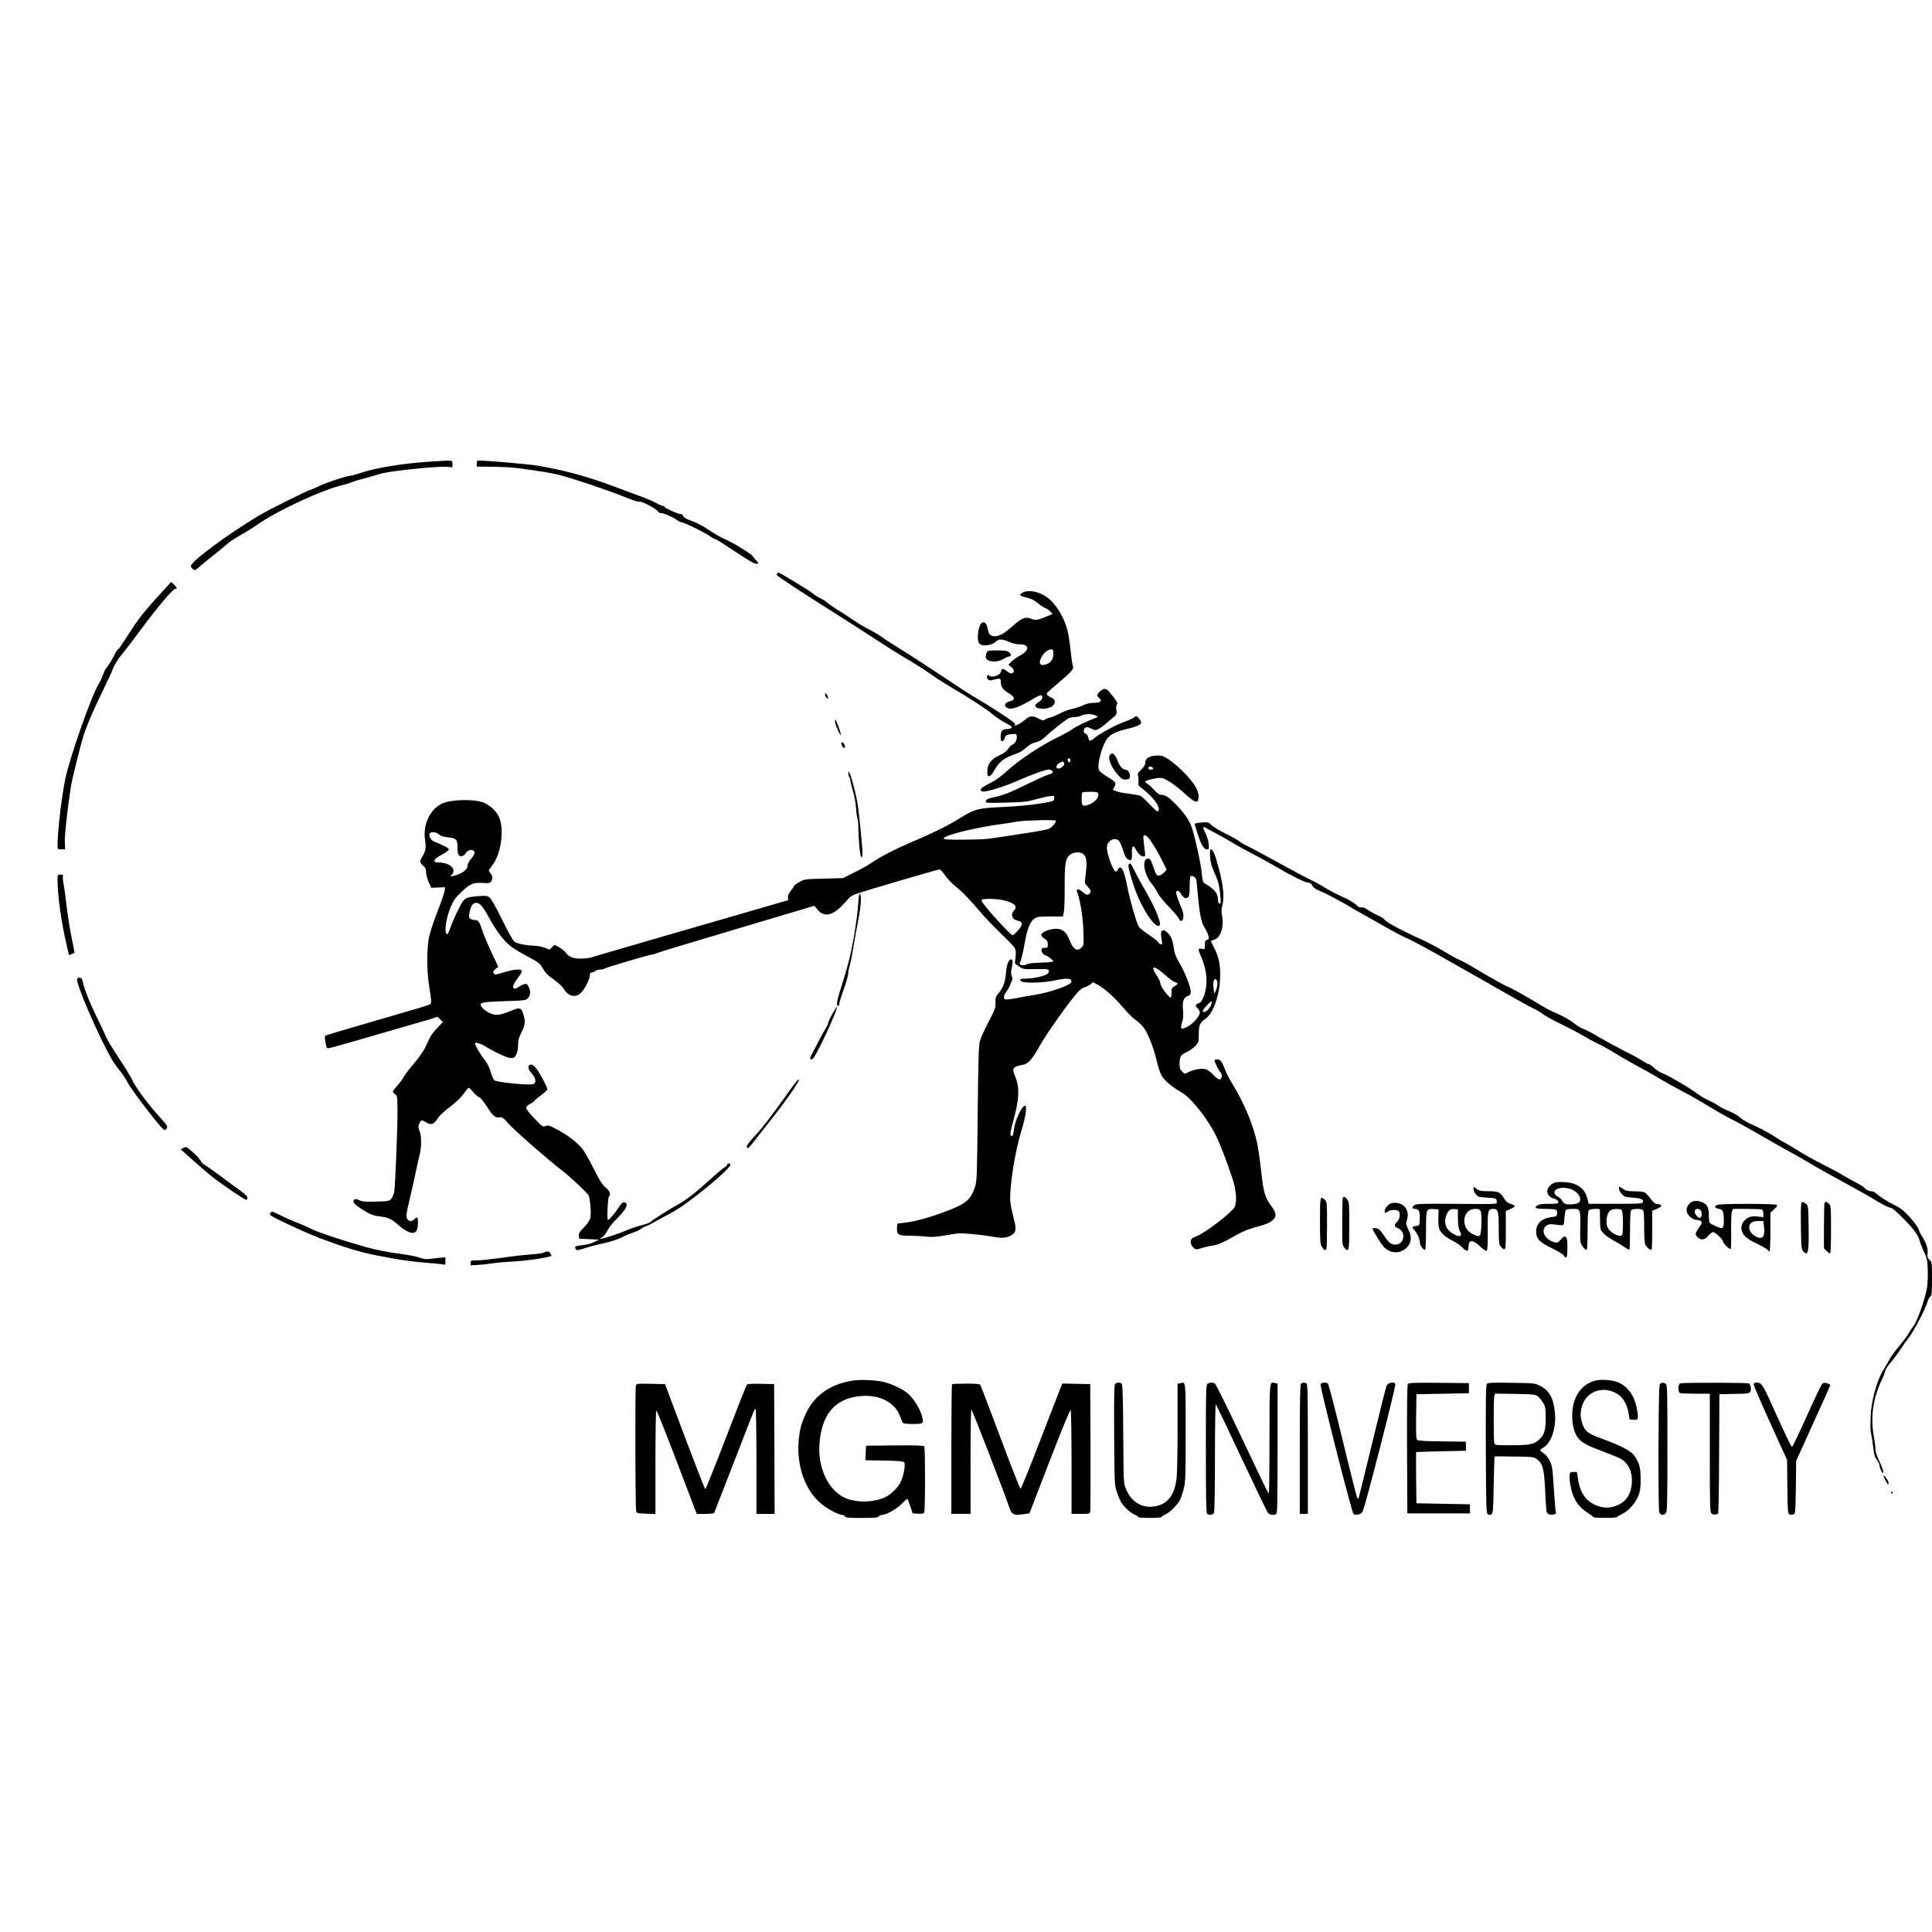<?xml version="1.0" standalone="no"?>
<!DOCTYPE svg PUBLIC "-//W3C//DTD SVG 20010904//EN"
 "http://www.w3.org/TR/2001/REC-SVG-20010904/DTD/svg10.dtd">
<svg version="1.0" xmlns="http://www.w3.org/2000/svg"
 width="1913pt" height="1913pt" viewBox="0 0 1913 1913"
 preserveAspectRatio="xMidYMid meet">
<g transform="translate(0,1913) scale(0.1,-0.1)"
fill="#000000" stroke="none">
<path d="M4270 14560 c-281 -18 -547 -61 -702 -114 -42 -14 -84 -26 -93 -26
-37 0 -234 -64 -311 -101 -45 -21 -84 -39 -88 -39 -21 0 -408 -193 -514 -256
-319 -192 -672 -454 -672 -500 0 -6 9 -19 19 -28 18 -17 21 -16 58 16 21 19
83 70 138 113 55 43 118 95 140 115 22 21 82 61 132 89 51 28 125 74 165 102
196 140 655 353 858 398 30 7 70 19 88 28 18 8 74 25 125 38 51 13 120 33 155
44 73 25 547 75 650 69 l62 -4 0 33 c0 38 11 37 -210 23z"/>
<path d="M4720 14540 l0 -30 103 -1 c154 -1 264 -7 342 -19 39 -6 115 -17 170
-25 55 -7 139 -23 188 -34 120 -28 506 -158 660 -221 79 -32 135 -50 149 -47
23 6 176 -76 185 -99 3 -8 14 -14 24 -14 30 0 117 -36 154 -64 18 -14 41 -26
49 -26 24 0 216 -93 276 -133 30 -21 60 -37 66 -37 7 0 68 -38 137 -85 181
-121 256 -165 272 -158 19 7 19 8 -8 35 -13 13 -28 31 -33 40 -13 23 -199 137
-275 169 -37 15 -109 56 -161 92 -55 37 -122 73 -161 86 -65 22 -97 42 -97 62
0 5 -10 9 -22 9 -26 0 -158 60 -158 71 0 5 -7 9 -15 9 -8 0 -40 14 -69 30 -30
17 -103 48 -163 69 -59 21 -173 64 -253 94 -256 97 -511 166 -762 207 -95 15
-501 50 -585 50 -8 0 -13 -12 -13 -30z"/>
<path d="M7697 13453 c-4 -3 -7 -10 -7 -15 0 -10 248 -173 623 -409 149 -95
324 -207 387 -249 63 -42 167 -107 230 -145 155 -92 213 -129 319 -203 49 -34
132 -86 183 -116 147 -84 349 -216 400 -261 26 -23 78 -58 117 -79 39 -20 71
-41 71 -45 0 -12 -26 -21 -60 -21 -41 0 -56 -28 -51 -102 2 -27 30 -21 37 7 8
34 22 43 74 46 43 4 45 2 48 -24 4 -32 -19 -73 -45 -81 -10 -3 -28 -22 -41
-41 -15 -24 -41 -44 -86 -64 -81 -36 -120 -88 -120 -159 -1 -40 2 -47 19 -47
13 0 30 20 55 65 43 76 96 117 197 151 46 15 81 35 113 65 33 31 60 46 96 54
36 8 61 23 94 54 68 65 209 176 237 187 13 5 41 9 61 9 20 1 48 7 62 15 32 18
108 18 140 0 24 -13 24 -14 5 -21 -84 -31 -206 -89 -235 -113 -19 -15 -91 -55
-160 -88 -161 -79 -369 -218 -489 -327 -68 -61 -118 -97 -178 -126 -81 -40
-102 -64 -67 -77 27 -10 205 43 340 102 149 66 285 115 318 115 13 0 29 -6 35
-14 14 -17 2 -25 -64 -46 -22 -7 -101 -43 -175 -80 -162 -81 -250 -116 -321
-130 -74 -15 -99 -27 -99 -46 0 -15 19 -16 198 -11 176 4 208 7 297 32 55 15
119 30 143 32 43 5 43 5 40 -23 -3 -28 -4 -28 -143 -51 -86 -14 -221 -27 -350
-33 -269 -12 -293 -19 -456 -121 -106 -66 -267 -145 -455 -224 -163 -69 -321
-150 -409 -211 -27 -19 -101 -61 -164 -92 l-114 -57 -191 -5 c-190 -5 -191 -5
-243 -35 -29 -16 -53 -35 -53 -40 0 -6 -14 -27 -31 -48 -21 -25 -29 -45 -27
-63 l3 -27 -375 -109 c-206 -60 -638 -185 -960 -278 -322 -94 -599 -174 -616
-180 -17 -6 -62 -11 -100 -12 -79 -1 -121 16 -155 62 -12 16 -41 39 -65 52
l-43 22 -25 -23 -25 -24 -48 19 c-26 10 -73 19 -103 20 -72 1 -167 19 -195 38
-14 9 -63 96 -124 221 -68 137 -110 211 -127 221 -20 14 -40 16 -102 11 -140
-12 -143 -14 -200 -125 -28 -53 -62 -132 -77 -174 -15 -43 -31 -78 -36 -78
-34 0 -16 149 32 265 27 65 45 92 98 143 91 90 127 106 218 99 76 -6 84 -2 97
41 5 15 1 30 -13 48 -12 15 -21 30 -21 34 0 4 16 27 35 52 88 113 121 362 64
483 -27 57 -96 119 -157 140 -103 36 -328 28 -410 -14 -119 -62 -186 -210
-163 -360 12 -74 5 -111 -28 -165 -28 -44 -26 -57 8 -87 24 -21 30 -34 30 -65
-1 -21 11 -65 25 -97 l26 -58 68 3 67 3 -1 -30 c-1 -16 -33 -111 -72 -210 -40
-102 -77 -216 -86 -264 -20 -106 -20 -314 -1 -446 32 -208 32 -203 -1 -215
-32 -13 -94 -31 -499 -149 -460 -134 -520 -152 -526 -159 -4 -4 -2 -33 4 -66
11 -58 11 -58 42 -53 18 3 227 62 466 132 239 70 450 131 469 136 19 4 57 15
83 25 l48 17 28 -27 27 -26 -55 -57 c-31 -32 -63 -74 -73 -93 -9 -19 -30 -64
-47 -100 -17 -37 -65 -105 -111 -159 -45 -52 -89 -110 -100 -130 -10 -21 -39
-60 -64 -88 -25 -28 -46 -56 -46 -61 0 -6 10 -18 22 -27 22 -15 23 -22 24
-168 1 -159 -22 -721 -32 -795 -4 -24 -17 -56 -29 -70 -23 -26 -27 -27 -153
-30 -106 -3 -136 0 -162 13 -37 19 -60 14 -60 -14 0 -13 23 -35 69 -65 87 -58
125 -74 198 -82 79 -9 108 -23 182 -88 97 -84 165 -97 182 -35 10 36 10 107 0
113 -4 3 -16 -3 -26 -14 -27 -30 -63 -26 -76 8 -9 22 -4 55 25 177 20 83 48
206 62 275 14 69 32 150 40 180 19 74 18 193 -2 232 -16 32 -14 61 9 92 13 17
14 17 48 -3 56 -35 82 -28 119 29 20 32 65 74 127 121 61 47 109 93 136 131
22 32 44 58 48 58 5 0 25 -20 45 -44 20 -25 47 -47 58 -50 13 -3 44 -42 79
-96 58 -92 83 -112 128 -103 20 4 34 -7 83 -62 56 -64 411 -375 526 -461 77
-58 252 -222 267 -249 16 -29 28 -171 19 -220 -5 -27 -24 -55 -62 -96 -45 -46
-55 -63 -52 -86 l3 -28 99 -5 98 -5 -46 -22 c-25 -13 -65 -25 -89 -28 -105
-14 -105 -14 -100 -35 7 -25 14 -25 109 5 43 14 124 35 179 46 55 12 129 36
165 54 36 18 88 40 117 49 28 10 62 25 75 35 13 10 34 22 48 26 14 4 61 28
105 53 44 25 113 62 153 83 152 78 596 441 584 478 -5 16 -32 14 -32 -2 0 -8
-11 -19 -24 -25 -13 -6 -80 -62 -148 -124 -145 -132 -239 -205 -323 -250 -71
-38 -232 -140 -259 -164 -11 -10 -42 -23 -70 -30 -69 -17 -132 -38 -186 -62
-78 -34 -232 -83 -244 -78 -6 3 -2 7 9 11 19 6 39 31 77 99 10 16 46 59 82 95
78 80 105 127 84 148 -21 20 -39 9 -73 -45 -34 -53 -93 -122 -105 -122 -12 0
-2 222 10 234 21 21 9 53 -34 88 -35 30 -58 67 -120 191 -43 87 -95 176 -118
201 -56 64 -142 129 -244 183 -77 41 -88 44 -112 33 -26 -11 -30 -8 -109 74
-48 49 -83 94 -83 105 0 14 13 27 40 41 22 11 40 24 40 28 0 4 29 29 65 55 36
27 65 54 65 62 0 21 -77 164 -112 208 -21 26 -37 37 -52 35 -35 -5 -31 -42 8
-86 45 -50 50 -98 11 -108 -45 -11 -341 18 -377 37 -10 6 -26 40 -39 83 -14
48 -35 91 -60 122 -54 69 -101 152 -94 164 4 6 11 8 16 5 5 -4 19 -8 31 -10
11 -3 38 -15 58 -29 49 -32 166 -90 212 -105 21 -7 47 -9 59 -6 29 9 49 63 49
130 0 41 7 70 29 113 40 80 45 112 27 176 -25 83 -32 86 -137 43 -98 -40 -138
-45 -192 -22 -47 20 -97 63 -97 85 0 25 26 29 250 37 185 6 195 7 217 29 27
27 30 68 7 113 -14 28 -20 32 -42 26 -14 -3 -38 -15 -53 -26 -34 -24 -59 -24
-59 0 0 17 20 52 71 120 12 16 18 34 15 40 -12 18 -77 13 -166 -14 -99 -30
-106 -30 -114 -8 -5 11 2 24 20 38 l28 22 -68 144 c-37 79 -78 177 -91 217
-27 86 -39 102 -74 102 -15 0 -35 6 -44 13 -15 10 -16 19 -7 66 11 61 33 91
64 91 38 0 62 -27 127 -145 72 -131 144 -227 212 -282 25 -21 101 -67 169
-103 116 -62 124 -68 155 -122 25 -43 51 -69 106 -107 46 -32 83 -67 102 -97
42 -67 106 -84 159 -43 36 28 96 139 96 177 0 24 5 32 18 32 9 0 26 7 36 15
11 8 34 15 51 15 17 0 35 4 41 9 10 10 455 141 479 141 8 0 23 5 33 10 9 6
365 114 791 240 l774 231 29 -35 c64 -78 144 -67 241 32 31 31 64 67 74 80 10
13 45 32 78 43 124 42 798 239 815 239 12 0 33 -21 55 -54 20 -30 66 -79 103
-110 76 -61 140 -128 252 -260 41 -49 132 -143 201 -210 70 -67 132 -132 139
-145 8 -16 10 -45 6 -87 l-7 -64 41 -29 c39 -28 41 -29 164 -27 104 2 126 0
131 -13 3 -8 -2 -23 -12 -33 -23 -22 -137 -48 -215 -48 -59 0 -73 -11 -39 -30
33 -17 217 -11 315 10 131 29 182 25 174 -15 -6 -30 -220 -105 -362 -126 -39
-5 -117 -19 -174 -31 -56 -11 -109 -17 -117 -14 -21 8 -19 39 5 69 12 14 32
51 45 81 21 47 23 60 13 81 -9 20 -9 40 1 86 12 58 9 79 -9 79 -23 0 -44 -56
-50 -139 -8 -93 -27 -142 -77 -202 -24 -28 -28 -41 -26 -88 2 -50 -4 -65 -69
-190 -39 -74 -78 -160 -86 -190 -11 -45 -16 -193 -21 -721 -7 -634 -8 -668
-28 -727 -39 -117 -87 -159 -251 -224 -166 -65 -318 -109 -422 -123 l-95 -12
-3 -39 c-5 -69 11 -80 120 -81 51 0 127 -4 169 -9 62 -6 102 -3 205 15 118 21
137 21 253 10 69 -6 161 -18 205 -26 87 -17 137 -12 183 16 45 27 49 62 19
172 -13 51 -28 118 -31 149 -15 121 40 487 105 699 23 74 44 164 47 199 5 58
4 63 -13 60 -29 -6 -95 -150 -103 -226 -8 -68 -15 -83 -33 -65 -8 8 -2 44 26
146 60 218 64 333 14 447 -30 70 -16 89 75 104 57 9 97 54 172 189 67 121 306
457 378 533 22 23 53 45 68 48 16 4 40 16 55 27 l27 22 43 -23 c69 -37 165
-122 248 -220 43 -50 94 -103 114 -118 86 -63 111 -95 157 -204 25 -59 56
-155 68 -212 14 -61 35 -124 51 -151 28 -48 102 -109 200 -166 93 -53 260
-266 342 -437 37 -76 104 -252 156 -408 40 -119 49 -245 20 -291 -39 -61 -288
-251 -372 -284 -50 -19 -60 -29 -60 -59 0 -32 33 -71 59 -71 10 0 36 6 57 14
22 7 64 17 94 21 59 8 118 34 245 108 50 29 116 56 175 72 124 34 147 44 181
73 42 35 39 72 -13 140 -62 83 -78 135 -99 337 -11 99 -29 223 -39 276 -38
185 -125 395 -248 598 -29 46 -61 109 -72 140 -29 77 -46 101 -74 101 -12 0
-25 -3 -29 -6 -7 -7 37 -100 60 -126 19 -22 13 -62 -10 -66 -12 -2 -34 13 -60
42 -23 24 -55 50 -71 56 -37 14 -108 5 -169 -22 l-47 -21 -25 23 c-21 19 -25
33 -25 77 0 72 10 88 75 118 29 14 67 42 84 61 29 32 31 40 31 112 0 91 11
117 66 154 78 52 145 246 146 428 1 118 -15 190 -64 283 -17 31 -29 59 -27 60
2 2 17 7 34 13 61 19 96 129 76 232 -8 42 -8 67 0 97 24 83 14 198 -31 370
-39 149 -59 195 -83 195 -6 0 -8 -29 -5 -73 4 -58 13 -92 45 -163 32 -70 43
-110 53 -186 6 -54 9 -102 5 -108 -11 -18 -25 0 -25 32 0 63 -32 102 -135 163
-14 8 -19 31 -26 100 -7 86 -60 330 -96 445 -24 75 -77 152 -163 238 -73 74
-102 92 -145 92 -15 0 -37 15 -62 43 -21 24 -50 52 -65 61 -16 10 -28 22 -28
26 0 14 127 43 162 36 46 -8 137 -70 237 -161 98 -88 124 -94 129 -31 2 26 -5
55 -23 92 -44 90 -214 257 -314 309 -24 12 -49 16 -87 13 -69 -6 -104 -29
-104 -69 0 -22 -11 -40 -40 -69 -34 -34 -38 -42 -31 -67 5 -15 6 -42 4 -59 -4
-27 0 -36 34 -60 110 -83 185 -184 164 -222 -9 -15 -20 -6 -83 59 -40 43 -83
82 -94 88 -12 6 -63 15 -114 21 -50 6 -107 17 -126 25 l-35 14 16 31 c20 39
14 48 -75 101 -37 22 -72 50 -78 64 -24 53 35 264 91 323 33 35 84 59 183 83
148 36 166 53 120 106 -23 26 -25 27 -43 11 -10 -9 -55 -30 -100 -46 -88 -31
-248 -118 -301 -164 -38 -32 -48 -30 -57 12 -4 17 -15 32 -26 35 -15 5 -19 14
-17 33 4 34 31 40 74 17 52 -28 61 -23 227 119 24 22 27 29 21 65 -4 26 -2 46
5 55 10 12 3 26 -36 77 -62 80 -75 88 -110 69 -14 -8 -32 -25 -40 -37 -13 -20
-13 -24 6 -40 41 -35 22 -53 -58 -53 -29 0 -66 -9 -97 -24 -27 -13 -75 -29
-108 -36 -32 -6 -87 -27 -122 -45 -35 -18 -78 -37 -96 -40 -18 -4 -41 -13 -52
-21 -16 -11 -26 -9 -67 13 -57 29 -83 26 -131 -16 -18 -15 -48 -35 -67 -44
-36 -18 -55 -23 -33 -8 10 6 4 16 -25 39 -42 33 -269 180 -343 221 -60 34
-187 116 -433 280 -111 74 -260 170 -332 214 -71 44 -152 96 -180 117 -27 20
-83 53 -124 74 -41 20 -113 63 -160 95 -47 33 -117 78 -156 101 -38 24 -85 56
-104 73 -19 16 -51 36 -70 44 -20 9 -52 29 -71 45 -32 28 -327 207 -341 208
-3 0 -9 -3 -12 -7z m2903 -1854 c0 -24 -23 -21 -28 4 -2 10 3 17 12 17 10 0
16 -9 16 -21z m-63 -26 c7 -19 -29 -53 -58 -53 -29 0 -23 37 9 54 35 20 41 19
49 -1z m881 -50 c2 -8 -6 -13 -22 -13 -17 0 -26 5 -26 16 0 19 41 16 48 -3z
m-544 -248 c14 -38 -34 -93 -100 -115 -54 -18 -64 -9 -64 58 0 32 3 62 7 65 3
4 39 7 79 7 55 0 73 -4 78 -15z m-421 -271 c11 -11 -34 -65 -67 -80 -17 -7
-92 -23 -166 -34 -74 -11 -209 -32 -300 -46 -138 -23 -198 -27 -370 -28 -175
-1 -205 1 -205 14 0 27 291 101 540 136 66 9 154 23 195 30 78 12 362 19 373
8z m-6106 -136 c17 -16 42 -24 90 -29 82 -8 93 -21 93 -105 0 -67 14 -90 50
-79 11 3 25 15 31 26 14 27 57 43 75 28 22 -18 17 -38 -21 -82 -21 -24 -35
-51 -35 -67 0 -43 -56 -83 -145 -104 -28 -7 -29 -7 -12 12 51 56 -17 121 -130
122 -67 0 -52 34 38 81 32 17 60 38 63 46 5 13 -34 35 -147 81 -30 13 -53 52
-44 76 9 24 66 20 94 -6z m7020 -30 c34 -37 98 -141 143 -234 l42 -86 -28 -29
c-15 -16 -38 -29 -50 -29 -23 0 -30 13 -68 125 -7 22 -20 41 -30 43 -72 14
-56 -143 24 -243 22 -27 50 -70 62 -95 11 -25 62 -88 113 -140 51 -52 95 -105
99 -118 5 -14 14 -22 24 -20 26 5 27 69 2 125 -34 75 -60 154 -54 164 10 17
30 9 47 -21 25 -42 51 -54 71 -34 12 12 16 37 16 109 0 52 4 97 10 100 14 9
48 -12 54 -32 3 -10 10 -74 16 -143 17 -199 35 -286 70 -339 16 -26 33 -62 36
-80 6 -27 4 -33 -15 -38 -17 -4 -21 -13 -21 -50 0 -43 -1 -45 -25 -39 -42 11
-45 -1 -16 -67 51 -113 69 -229 51 -327 -15 -83 -43 -138 -75 -146 -30 -7 -32
-25 -5 -49 11 -10 20 -29 20 -42 0 -35 -67 -111 -124 -140 -61 -31 -73 -22
-52 42 12 35 15 66 10 125 -8 88 5 123 52 140 20 8 24 16 24 47 -1 46 -62 197
-118 290 -31 52 -43 84 -50 139 -11 78 -27 117 -65 152 -36 34 -62 26 -61 -18
1 -19 4 -50 9 -67 6 -27 5 -33 -9 -33 -9 0 -21 9 -28 21 -7 11 -49 45 -94 74
-44 29 -88 64 -97 78 -23 35 -93 279 -117 408 -30 158 -61 213 -90 159 -6 -11
-16 -20 -23 -20 -23 0 -87 174 -87 236 0 69 77 112 120 68 10 -11 28 -52 40
-92 15 -51 28 -77 45 -88 37 -24 47 -10 43 59 -4 71 13 86 39 36 26 -46 50
-69 74 -69 19 0 21 4 15 48 -18 148 -19 162 -4 162 8 0 24 -10 35 -22z m-638
-167 c34 -34 37 -85 16 -241 -6 -41 -4 -48 24 -78 34 -36 38 -51 19 -70 -19
-19 -34 -15 -72 19 -36 31 -63 31 -51 0 29 -74 58 -250 62 -383 5 -146 5 -147
-20 -172 -43 -43 -82 -16 -121 84 -23 58 -51 88 -94 100 -61 16 -183 -23 -182
-60 1 -8 15 -24 33 -35 26 -17 32 -27 32 -55 0 -32 -2 -35 -30 -35 -21 0 -31
-5 -33 -18 -4 -19 24 -57 41 -57 14 0 77 -49 77 -59 0 -5 -55 -11 -122 -13
-82 -2 -130 -8 -144 -17 -13 -8 -31 -11 -47 -7 -26 6 -26 6 -10 44 8 20 26 98
39 172 26 145 52 212 97 244 25 19 43 21 155 21 l126 0 10 45 c5 25 9 137 8
250 -1 229 8 284 56 319 36 27 105 28 131 2z m-784 -457 c102 -26 133 -58 96
-98 -38 -41 -21 -91 35 -102 41 -8 50 -23 34 -56 -17 -31 -71 -88 -85 -88 -14
0 -186 183 -262 279 -38 46 -49 67 -40 73 21 13 160 9 222 -8z m1527 -685 c17
-12 55 -44 86 -71 31 -27 66 -51 79 -54 31 -8 29 -20 -7 -39 -27 -14 -30 -20
-30 -66 0 -29 -4 -49 -10 -47 -24 8 -100 114 -100 139 0 15 -16 50 -35 78 -53
76 -45 104 17 60z m581 -157 c-3 -21 -11 -48 -18 -61 -11 -23 -13 -21 -19 32
-9 68 7 113 30 83 8 -11 10 -32 7 -54z m-58 -185 c-13 -49 -85 -104 -85 -65 0
13 81 100 87 94 2 -2 1 -15 -2 -29z"/>
<path d="M11174 10566 c-6 -17 26 -138 68 -251 68 -186 189 -368 233 -352 11
5 14 14 9 34 -17 73 -71 190 -145 318 -45 77 -94 168 -110 203 -28 61 -44 76
-55 48z"/>
<path d="M1588 13251 c-138 -150 -208 -236 -276 -341 -122 -188 -137 -210
-144 -210 -4 0 -24 -31 -43 -70 -19 -38 -47 -84 -63 -102 -16 -18 -34 -52 -40
-74 -7 -23 -28 -68 -47 -100 -73 -121 -285 -727 -329 -939 -37 -183 -76 -516
-76 -656 0 -38 1 -39 38 -39 l37 0 -3 74 c-3 66 25 321 59 541 15 92 102 441
132 530 37 107 100 252 192 440 46 94 86 181 90 195 9 33 60 116 91 149 13 14
98 125 188 246 175 235 318 405 342 405 21 0 17 13 -13 42 l-28 26 -107 -117z"/>
<path d="M10132 13265 c-19 -8 -32 -20 -30 -27 3 -7 32 -19 66 -26 44 -10 72
-24 104 -51 24 -20 57 -43 75 -50 17 -7 41 -23 53 -36 l22 -24 -37 -16 c-113
-47 -129 -50 -172 -32 -59 23 -96 9 -181 -68 -40 -36 -90 -74 -112 -85 -70
-36 -124 -23 -135 32 -13 65 -27 89 -49 86 -27 -4 -45 -42 -52 -117 -9 -81 9
-111 66 -111 47 0 88 14 117 42 25 24 64 20 135 -12 24 -11 65 -20 94 -20 98
0 101 -59 5 -110 -32 -18 -72 -45 -87 -62 l-29 -30 28 -22 c32 -25 34 -59 4
-64 -9 -2 -31 8 -48 23 -36 29 -53 28 -57 -3 -6 -39 -92 -68 -120 -40 -9 9
-13 7 -18 -6 -4 -10 0 -24 8 -33 13 -12 23 -13 54 -4 63 18 74 15 74 -18 0
-52 17 -78 75 -113 67 -40 72 -68 13 -82 -60 -15 -62 -61 -2 -72 38 -7 117 26
236 97 37 23 72 38 78 34 22 -13 10 -46 -25 -66 -19 -12 -35 -27 -35 -35 0
-38 120 -43 169 -7 31 24 34 61 6 77 -56 30 -64 37 -59 51 3 8 53 53 110 100
121 101 158 141 149 164 -7 16 -13 59 -35 249 -19 163 -84 305 -188 409 -73
73 -200 110 -270 78z m298 -608 c0 -51 -21 -84 -66 -103 -61 -25 -85 4 -54 65
22 45 65 80 98 81 19 0 22 -5 22 -43z"/>
<path d="M9770 12671 c-5 -11 -10 -31 -10 -44 0 -51 106 -64 175 -22 22 14 48
25 58 25 24 0 21 26 -5 44 -16 12 -47 16 -115 16 -81 0 -94 -2 -103 -19z"/>
<path d="M8170 12253 c0 -11 7 -26 15 -33 20 -17 20 7 0 34 -15 19 -15 19 -15
-1z"/>
<path d="M8271 11969 c11 -48 63 -151 54 -106 -8 41 -45 136 -55 142 -4 3 -4
-14 1 -36z"/>
<path d="M8330 11767 c0 -7 6 -21 13 -32 18 -24 32 -3 17 25 -12 23 -30 27
-30 7z"/>
<path d="M10990 11655 c-25 -30 15 -128 82 -201 36 -39 46 -45 77 -42 31 3 36
7 39 31 4 32 -21 67 -48 67 -24 0 -57 39 -75 90 -14 41 -37 70 -56 70 -3 0
-12 -7 -19 -15z"/>
<path d="M8400 11468 c0 -15 5 -30 10 -33 6 -3 10 -17 10 -29 0 -13 12 -64 26
-112 15 -49 28 -123 30 -164 2 -41 9 -88 14 -105 5 -16 9 -50 9 -75 -1 -116
17 -304 29 -308 8 -2 12 9 12 35 0 76 -39 459 -55 532 -26 123 -56 233 -70
260 l-14 26 -1 -27z"/>
<path d="M11868 10983 c-21 -2 -38 -8 -38 -12 0 -5 14 -52 31 -105 34 -106 60
-146 91 -146 19 0 20 5 16 54 -3 31 -16 75 -32 106 -28 54 -28 72 2 54 9 -6
62 -35 117 -64 55 -29 132 -73 170 -97 39 -24 123 -70 188 -103 64 -33 165
-89 225 -124 147 -87 287 -156 317 -156 17 0 29 -9 39 -29 10 -19 32 -35 68
-50 29 -12 67 -29 83 -38 17 -9 68 -36 115 -61 47 -25 96 -53 110 -63 14 -9
66 -39 115 -66 50 -27 153 -86 230 -130 77 -44 168 -93 202 -107 64 -27 233
-118 477 -258 77 -44 178 -101 225 -127 47 -26 178 -101 291 -166 113 -65 232
-131 265 -146 33 -15 78 -41 100 -59 22 -17 105 -63 185 -102 79 -38 176 -89
215 -113 39 -24 102 -58 140 -76 39 -17 115 -59 170 -94 55 -34 159 -94 230
-132 72 -38 171 -94 220 -125 50 -30 151 -86 225 -125 74 -38 190 -104 257
-146 68 -42 172 -101 231 -131 60 -30 189 -101 288 -159 98 -57 235 -134 303
-171 68 -38 165 -93 215 -124 50 -30 193 -110 317 -177 125 -68 252 -139 282
-159 73 -46 152 -86 171 -86 20 0 159 -136 225 -218 29 -37 53 -79 57 -100 4
-19 23 -69 42 -111 32 -68 36 -87 40 -181 2 -58 -1 -139 -7 -180 -16 -101 -94
-325 -131 -375 -16 -22 -43 -62 -60 -90 -16 -27 -57 -81 -90 -120 -33 -38 -74
-96 -92 -128 -18 -32 -50 -88 -72 -124 -55 -95 -108 -296 -113 -428 -4 -146
-4 -146 7 -195 5 -25 14 -82 19 -128 7 -65 14 -90 35 -116 14 -19 26 -44 26
-56 0 -11 8 -35 17 -53 14 -26 18 -28 21 -14 2 10 -15 57 -37 104 -28 57 -41
98 -41 126 0 23 -7 77 -15 120 -24 125 -20 262 11 381 15 56 41 130 59 166 18
36 36 81 40 100 4 20 27 56 51 83 24 27 65 81 91 120 26 40 69 101 96 136 53
70 161 278 183 352 8 26 21 49 29 53 12 4 15 34 15 172 0 163 -1 167 -24 189
-20 19 -23 29 -19 66 5 46 -18 114 -57 168 -10 15 -25 46 -33 69 -8 24 -44 73
-88 121 -63 69 -88 88 -164 126 -49 24 -112 63 -139 85 -26 22 -51 41 -55 41
-3 1 -19 3 -35 5 -16 2 -39 14 -50 28 -12 13 -54 41 -94 60 -39 20 -96 52
-126 70 -29 19 -116 66 -192 104 -76 38 -182 96 -234 129 -52 33 -114 70 -137
82 -24 12 -81 46 -128 77 -47 30 -131 75 -188 100 -57 25 -117 59 -137 78 -19
19 -66 46 -105 62 -38 15 -84 38 -101 50 -17 13 -61 38 -99 55 -38 17 -87 46
-110 63 -62 50 -287 183 -347 206 -30 11 -69 35 -87 54 -18 19 -45 37 -59 41
-13 3 -39 17 -56 29 -17 13 -98 58 -181 99 -82 42 -199 106 -260 142 -60 36
-127 71 -147 77 -20 6 -58 29 -85 50 -45 38 -136 88 -213 118 -19 8 -73 37
-120 65 -137 83 -319 185 -330 185 -12 0 -208 110 -340 190 -52 32 -115 66
-140 76 -25 9 -92 47 -150 82 -58 36 -157 89 -220 117 -204 92 -356 174 -373
202 -5 8 -33 25 -62 38 -30 13 -75 38 -100 55 -30 21 -52 29 -65 25 -14 -4
-30 4 -56 29 -21 20 -76 52 -132 76 -53 24 -131 64 -172 90 -41 26 -109 63
-150 82 -41 19 -187 97 -325 173 -137 76 -270 147 -295 158 -25 11 -58 31 -75
44 -16 14 -79 49 -140 79 -61 30 -124 68 -140 84 -29 31 -37 32 -127 23z"/>
<path d="M570 10410 c0 -149 40 -432 92 -646 l21 -92 26 11 c14 6 27 12 29 12
1 1 -11 64 -27 141 -17 76 -39 219 -51 317 -11 98 -25 201 -31 228 -6 28 -9
59 -6 70 4 15 0 19 -24 19 -29 0 -29 0 -29 -60z"/>
<path d="M8497 10173 c-3 -60 -22 -201 -41 -314 -33 -188 -54 -273 -145 -563
-27 -85 -30 -126 -10 -126 5 0 9 9 9 19 0 11 20 77 45 147 25 69 45 141 45
159 0 17 7 54 15 81 9 27 24 106 35 175 11 69 29 171 40 225 26 124 40 241 33
277 -11 54 -20 25 -26 -80z"/>
<path d="M764 9435 c-15 -39 204 -549 335 -780 21 -38 60 -94 85 -124 26 -29
57 -76 71 -105 26 -54 180 -264 300 -408 70 -84 73 -86 90 -68 21 23 18 29
-73 130 -106 116 -230 285 -262 355 -15 33 -74 130 -132 216 -57 86 -115 182
-129 214 -13 32 -58 129 -101 215 -68 140 -115 261 -132 343 -7 30 -42 38 -52
12z"/>
<path d="M8240 9088 c-22 -40 -40 -80 -40 -88 0 -9 -8 -26 -17 -40 -9 -13 -40
-69 -69 -124 -28 -56 -62 -120 -75 -143 -24 -42 -22 -60 5 -50 31 12 266 517
241 517 -2 0 -22 -33 -45 -72z"/>
<path d="M7805 8313 c-164 -231 -249 -341 -333 -433 -53 -57 -82 -96 -78 -105
3 -8 9 -15 13 -14 4 0 38 39 74 87 37 48 124 159 194 247 106 134 235 321 235
340 0 20 -26 -11 -105 -122z"/>
<path d="M1817 7764 l-27 -15 112 -100 c61 -55 148 -130 192 -165 95 -77 327
-234 344 -234 7 0 12 9 12 20 0 14 -22 36 -67 68 -36 26 -131 95 -210 155 -80
59 -149 107 -154 107 -5 0 -20 17 -33 38 -13 21 -50 61 -83 89 -56 49 -59 51
-86 37z"/>
<path d="M15393 7420 c-37 -12 -73 -53 -73 -84 0 -31 25 -63 57 -71 34 -8 53
-23 53 -41 0 -11 -21 -14 -93 -14 -68 0 -99 -4 -115 -16 -37 -25 -16 -34 81
-34 51 0 98 -4 105 -9 8 -5 12 -21 10 -37 -3 -27 -7 -29 -53 -35 -99 -12 -155
-64 -155 -144 0 -70 35 -106 155 -164 57 -27 110 -59 117 -70 28 -45 38 -25
38 73 0 73 -3 96 -16 107 -13 11 -20 7 -49 -24 -30 -33 -36 -35 -65 -27 -99
28 -140 123 -74 167 18 11 37 14 72 9 107 -13 96 -20 102 59 3 39 9 76 14 83
4 7 30 12 67 12 56 0 60 -2 70 -27 7 -17 9 -76 6 -153 -2 -69 0 -138 4 -154
10 -34 48 -78 60 -70 5 3 9 90 9 193 0 132 4 191 12 199 13 13 108 17 109 5 0
-5 1 -52 2 -105 2 -95 3 -97 36 -132 18 -19 61 -49 95 -67 33 -17 82 -47 108
-65 25 -18 49 -30 52 -27 3 4 6 90 6 193 0 131 4 190 12 198 16 16 100 16 116
0 8 -8 12 -59 12 -165 0 -93 4 -162 12 -177 12 -28 52 -59 62 -49 3 4 6 91 6
195 l0 189 45 19 c25 11 45 23 45 29 0 11 -24 21 -51 21 -11 0 -35 22 -58 54
-22 30 -51 58 -63 62 -13 4 -57 8 -100 8 -63 1 -82 5 -107 24 -37 27 -41 27
-41 2 0 -11 13 -34 28 -52 27 -29 35 -32 110 -37 84 -6 109 -18 99 -45 -6 -14
-40 -16 -271 -16 l-266 0 -6 28 c-20 91 -55 135 -132 168 -46 19 -156 27 -199
14z m149 -60 c73 -21 122 -85 99 -129 -7 -12 -26 -20 -58 -24 -67 -8 -99 1
-112 29 -6 14 -25 33 -41 42 -92 52 -6 114 112 82z m516 -212 c14 -14 17 -225
3 -247 -17 -26 -105 15 -137 64 -34 52 -15 167 30 185 31 13 90 12 104 -2z"/>
<path d="M14590 7356 c0 -14 11 -37 24 -52 20 -25 32 -28 92 -31 103 -6 114
-9 114 -38 0 -31 40 -28 -418 -25 -332 2 -375 1 -397 -14 -30 -19 -25 -36 10
-36 34 0 46 -30 43 -103 -3 -58 -5 -62 -28 -65 -51 -6 -53 -11 -22 -47 29 -32
52 -89 52 -126 0 -22 39 -71 51 -64 5 4 9 88 9 189 0 215 1 219 75 214 l50 -3
-3 -78 c-2 -43 2 -93 8 -112 14 -42 65 -88 137 -122 31 -15 73 -44 94 -66 41
-43 59 -42 59 3 0 78 39 81 116 8 39 -37 58 -48 66 -40 7 7 10 71 9 191 -2
205 2 221 55 221 48 0 54 -21 54 -199 0 -135 2 -151 21 -175 11 -14 27 -26 35
-26 12 0 14 32 14 190 l0 190 28 11 c72 29 77 41 22 58 -32 9 -47 22 -67 55
-38 62 -55 70 -155 71 -74 0 -91 3 -117 23 l-31 23 0 -25z m-154 -291 c0 -64
6 -99 18 -123 30 -57 2 -68 -70 -26 -68 40 -91 107 -63 181 18 48 39 64 78 61
l36 -3 1 -90z m224 74 c11 -20 13 -126 3 -206 -6 -50 -16 -53 -80 -23 -124 56
-106 250 24 250 32 0 45 -5 53 -21z"/>
<path d="M13297 7273 c-4 -3 -7 -111 -7 -239 0 -230 0 -233 23 -260 43 -50 47
-31 47 220 0 221 -1 235 -21 260 -21 27 -31 31 -42 19z"/>
<path d="M13070 7043 c0 -210 2 -231 20 -260 22 -36 35 -41 44 -17 3 9 6 116
6 239 0 218 -1 225 -22 245 -46 43 -48 36 -48 -207z"/>
<path d="M16754 7230 c-30 -12 -54 -49 -54 -83 0 -44 57 -97 104 -97 41 0 57
-22 37 -49 -31 -43 -51 -77 -51 -87 0 -25 37 -56 65 -56 21 0 37 9 60 36 16
20 38 36 47 36 21 0 98 -72 98 -91 0 -19 67 -85 77 -75 4 3 6 82 4 174 -1 99
2 178 8 195 l11 27 134 0 c74 0 141 -3 150 -6 10 -4 16 -18 16 -41 l0 -35 -57
6 c-45 5 -66 3 -93 -11 -47 -24 -74 -73 -66 -118 10 -54 49 -90 149 -138 50
-24 98 -51 106 -60 7 -10 17 -17 22 -17 5 0 9 86 9 191 l0 191 37 35 c31 28
35 36 23 43 -20 13 -551 13 -585 0 -35 -13 -27 -34 16 -40 38 -6 46 -24 48
-112 1 -54 -6 -78 -24 -78 -21 0 -109 40 -117 53 -4 7 -8 41 -8 77 0 76 -15
105 -66 126 -37 16 -69 17 -100 4z m84 -82 c14 -14 16 -64 2 -73 -27 -17 -73
46 -55 74 8 15 38 14 53 -1z m627 -151 c15 -101 -7 -141 -64 -118 -49 21 -81
59 -81 97 0 43 30 64 92 64 l47 0 6 -43z"/>
<path d="M17835 7207 c-4 -13 -5 -118 -3 -234 3 -191 5 -213 22 -232 50 -55
59 -13 54 257 -3 190 -3 194 -27 213 -30 25 -39 24 -46 -4z"/>
<path d="M18067 7223 c-4 -3 -7 -107 -7 -230 l0 -224 25 -24 c13 -14 29 -25
35 -25 7 0 10 78 10 235 0 222 -1 236 -20 255 -21 21 -32 24 -43 13z"/>
<path d="M13739 7191 c-16 -16 -29 -39 -29 -50 0 -25 8 -26 34 -6 24 18 87 20
104 3 21 -21 14 -77 -13 -104 -33 -33 -32 -49 5 -64 87 -36 67 -164 -25 -164
-41 0 -66 21 -112 91 -18 29 -42 57 -52 63 -21 11 -61 14 -61 4 0 -12 85 -151
109 -177 73 -81 189 -74 249 13 29 44 28 94 -4 158 -22 45 -24 57 -15 84 34
97 -20 178 -117 178 -35 0 -49 -6 -73 -29z"/>
<path d="M2680 7125 c-6 -8 -9 -19 -5 -25 12 -19 333 -169 484 -227 247 -93
400 -140 561 -172 231 -45 322 -59 460 -71 69 -5 149 -13 178 -16 l52 -7 0 36
0 37 -54 -4 c-30 -3 -75 -8 -100 -11 -35 -6 -61 -2 -104 13 -31 12 -129 30
-217 41 -107 14 -213 35 -320 65 -220 62 -481 149 -535 179 -25 14 -86 41
-136 60 -50 19 -127 53 -171 76 -69 34 -83 38 -93 26z"/>
<path d="M5385 6727 c-11 -6 -67 -14 -125 -18 -58 -3 -188 -18 -290 -33 -102
-14 -213 -26 -247 -26 -60 0 -63 -1 -63 -25 l0 -24 83 5 c45 3 109 11 142 16
33 6 128 14 210 18 123 6 347 40 363 55 2 2 -1 13 -8 24 -12 23 -35 26 -65 8z"/>
<path d="M8445 5460 c-223 -35 -379 -143 -464 -323 -21 -45 -44 -104 -51 -132
-71 -301 12 -611 205 -768 65 -52 170 -107 204 -107 12 0 24 -7 27 -15 5 -12
33 -15 164 -15 128 0 160 3 170 15 7 8 22 15 34 15 42 0 146 59 196 111 28 29
52 50 55 47 3 -3 16 -36 29 -74 l23 -69 53 -3 c36 -2 56 1 61 10 11 17 11 639
1 656 -7 9 -72 12 -293 10 l-284 -3 -3 -72 -3 -72 185 -3 c131 -2 189 -7 198
-16 17 -17 -4 -138 -36 -200 -30 -59 -102 -127 -162 -152 -107 -46 -259 -50
-367 -10 -177 66 -292 296 -273 545 20 270 137 425 351 464 214 40 398 -43
450 -200 10 -30 23 -57 29 -61 6 -4 51 -8 99 -8 104 0 108 4 82 91 -23 74 -84
168 -139 214 -51 42 -150 89 -231 110 -75 20 -231 27 -310 15z"/>
<path d="M15782 5456 c-136 -44 -214 -171 -215 -346 0 -94 24 -179 65 -226 38
-43 91 -71 248 -129 66 -25 138 -54 159 -65 86 -43 129 -137 118 -256 -11
-114 -70 -190 -174 -220 -64 -19 -122 -14 -186 14 -97 43 -151 123 -171 252
l-12 75 -34 0 c-32 0 -35 -3 -38 -34 -5 -51 16 -159 42 -216 30 -66 74 -115
139 -156 28 -19 54 -37 55 -41 5 -10 232 -10 232 0 0 4 22 17 48 29 65 30 133
105 163 179 20 49 24 77 24 169 0 118 -15 169 -70 241 -31 40 -145 98 -304
155 -147 52 -181 78 -205 158 -20 68 -20 103 -1 169 45 152 217 207 357 115
52 -35 90 -103 103 -183 l11 -65 37 -3 c48 -4 52 8 37 97 -22 134 -86 228
-184 272 -62 27 -184 35 -244 15z"/>
<path d="M11041 5426 c-9 -11 -11 -140 -9 -508 3 -485 4 -494 27 -562 12 -38
33 -85 45 -105 30 -47 92 -103 134 -120 17 -7 32 -17 32 -22 0 -5 52 -9 115
-9 63 0 115 4 115 8 0 5 18 17 40 27 44 20 119 94 144 144 10 18 26 66 37 108
17 70 19 114 19 559 0 526 3 503 -56 488 l-24 -6 0 -427 c0 -234 -4 -464 -10
-509 -17 -149 -77 -239 -179 -269 -141 -41 -265 22 -322 164 -24 58 -24 60
-27 543 -2 327 -6 488 -14 497 -14 17 -53 17 -67 -1z"/>
<path d="M11958 5429 c-17 -9 -18 -51 -18 -642 0 -479 3 -636 12 -645 18 -18
56 -14 68 7 6 13 10 204 10 552 0 324 4 529 9 524 5 -6 120 -246 255 -534 135
-288 253 -533 262 -543 17 -18 49 -23 78 -12 14 6 16 72 16 650 l0 644 -25 6
c-56 14 -55 29 -55 -557 0 -297 -3 -539 -7 -539 -5 0 -122 243 -262 541 -144
305 -262 544 -272 550 -23 12 -49 11 -71 -2z"/>
<path d="M12882 5428 c-9 -9 -12 -167 -12 -650 l0 -638 40 0 40 0 0 644 c0
578 -2 644 -16 650 -24 9 -39 7 -52 -6z"/>
<path d="M13076 5423 c-8 -24 310 -1274 326 -1285 24 -15 70 -4 89 22 21 29
333 1245 325 1266 -10 26 -69 15 -86 -15 -5 -10 -68 -260 -140 -557 -72 -296
-133 -545 -136 -553 -3 -9 -8 -11 -14 -5 -5 5 -70 261 -144 568 -75 308 -141
563 -148 568 -24 14 -66 9 -72 -9z"/>
<path d="M13941 5427 c-8 -11 -10 -184 -9 -648 l3 -634 310 0 310 0 0 45 0 45
-265 5 -265 5 -3 253 c-1 138 -1 253 0 254 2 1 113 5 248 8 l245 5 0 45 0 45
-234 3 c-154 1 -239 6 -248 14 -11 8 -13 56 -11 232 l3 221 260 5 260 5 0 50
0 50 -296 3 c-242 2 -298 0 -308 -11z"/>
<path d="M14722 5427 c-9 -11 -12 -165 -10 -647 3 -590 4 -634 21 -644 12 -8
22 -8 35 0 15 10 18 39 22 290 3 153 7 280 8 282 1 2 89 2 195 0 193 -3 194
-3 229 -30 55 -42 68 -95 78 -315 4 -104 11 -196 15 -205 9 -22 39 -32 72 -23
18 4 23 10 18 23 -3 9 -12 115 -20 235 -12 201 -16 223 -40 272 -16 34 -39 62
-60 75 -19 12 -35 25 -35 30 0 4 15 17 34 28 76 45 125 192 113 337 -13 148
-56 228 -146 272 -55 28 -58 28 -287 31 -192 3 -232 1 -242 -11z m505 -123
c15 -11 39 -41 53 -65 23 -40 25 -55 25 -154 0 -123 -16 -169 -75 -218 -46
-39 -90 -47 -266 -47 -159 0 -162 0 -168 23 -8 29 -8 435 0 465 l7 23 198 -3
c182 -3 200 -5 226 -24z"/>
<path d="M16440 5430 c-13 -8 -15 -91 -18 -628 -1 -395 1 -629 8 -646 11 -30
40 -34 64 -10 14 14 16 86 16 644 0 612 -1 630 -19 640 -24 12 -32 12 -51 0z"/>
<path d="M16638 5433 c-24 -6 -26 -88 -2 -97 9 -3 78 -6 155 -6 l139 0 0 -584
c0 -530 2 -586 16 -601 10 -10 25 -14 38 -11 12 3 24 6 28 6 5 0 9 267 10 593
l3 592 147 3 c137 2 148 4 159 23 12 23 4 70 -14 81 -13 8 -650 9 -679 1z"/>
<path d="M17364 5427 c-4 -11 69 -179 269 -617 l62 -135 3 -267 c3 -254 4
-267 23 -273 10 -4 28 -4 38 0 18 5 19 20 23 268 l3 262 168 370 c93 204 169
374 170 379 1 5 -13 14 -31 19 -27 8 -36 7 -50 -7 -9 -9 -78 -152 -152 -318
-74 -166 -140 -303 -146 -305 -6 -2 -73 137 -150 308 -144 322 -148 329 -205
329 -11 0 -22 -6 -25 -13z"/>
<path d="M6296 5408 c-8 -32 -6 -1207 3 -1238 7 -24 10 -25 99 -28 l92 -3 0
510 c0 280 4 512 8 515 5 3 91 -212 192 -477 101 -265 189 -497 196 -514 l13
-33 84 0 c59 0 86 4 90 13 21 52 363 933 379 975 11 28 24 52 29 52 5 0 9
-207 9 -520 l0 -520 90 0 90 0 -2 643 -3 642 -129 3 c-82 2 -133 -1 -140 -8
-6 -6 -99 -241 -207 -523 -108 -282 -201 -512 -205 -512 -5 0 -96 234 -204
520 l-195 520 -141 3 c-140 3 -142 2 -148 -20z"/>
<path d="M9427 5423 c-4 -3 -7 -294 -7 -645 l0 -638 95 0 95 0 0 514 c0 283 3
517 8 520 6 4 329 -828 378 -977 21 -63 43 -73 130 -61 l67 9 200 518 c127
329 203 513 209 505 4 -7 8 -241 8 -520 l0 -508 90 0 c85 0 90 1 95 23 3 12 4
301 3 642 l-3 620 -138 3 -137 3 -13 -28 c-6 -15 -97 -249 -202 -521 -104
-272 -194 -493 -200 -493 -5 1 -96 230 -200 509 -105 279 -194 513 -198 520
-6 8 -46 12 -141 12 -73 0 -136 -3 -139 -7z"/>
<path d="M18650 4517 c0 -11 39 -87 45 -87 3 0 5 9 5 19 0 19 -49 85 -50 68z"/>
<path d="M18725 4350 c3 -5 8 -10 11 -10 2 0 4 5 4 10 0 6 -5 10 -11 10 -5 0
-7 -4 -4 -10z"/>
</g>
</svg>
